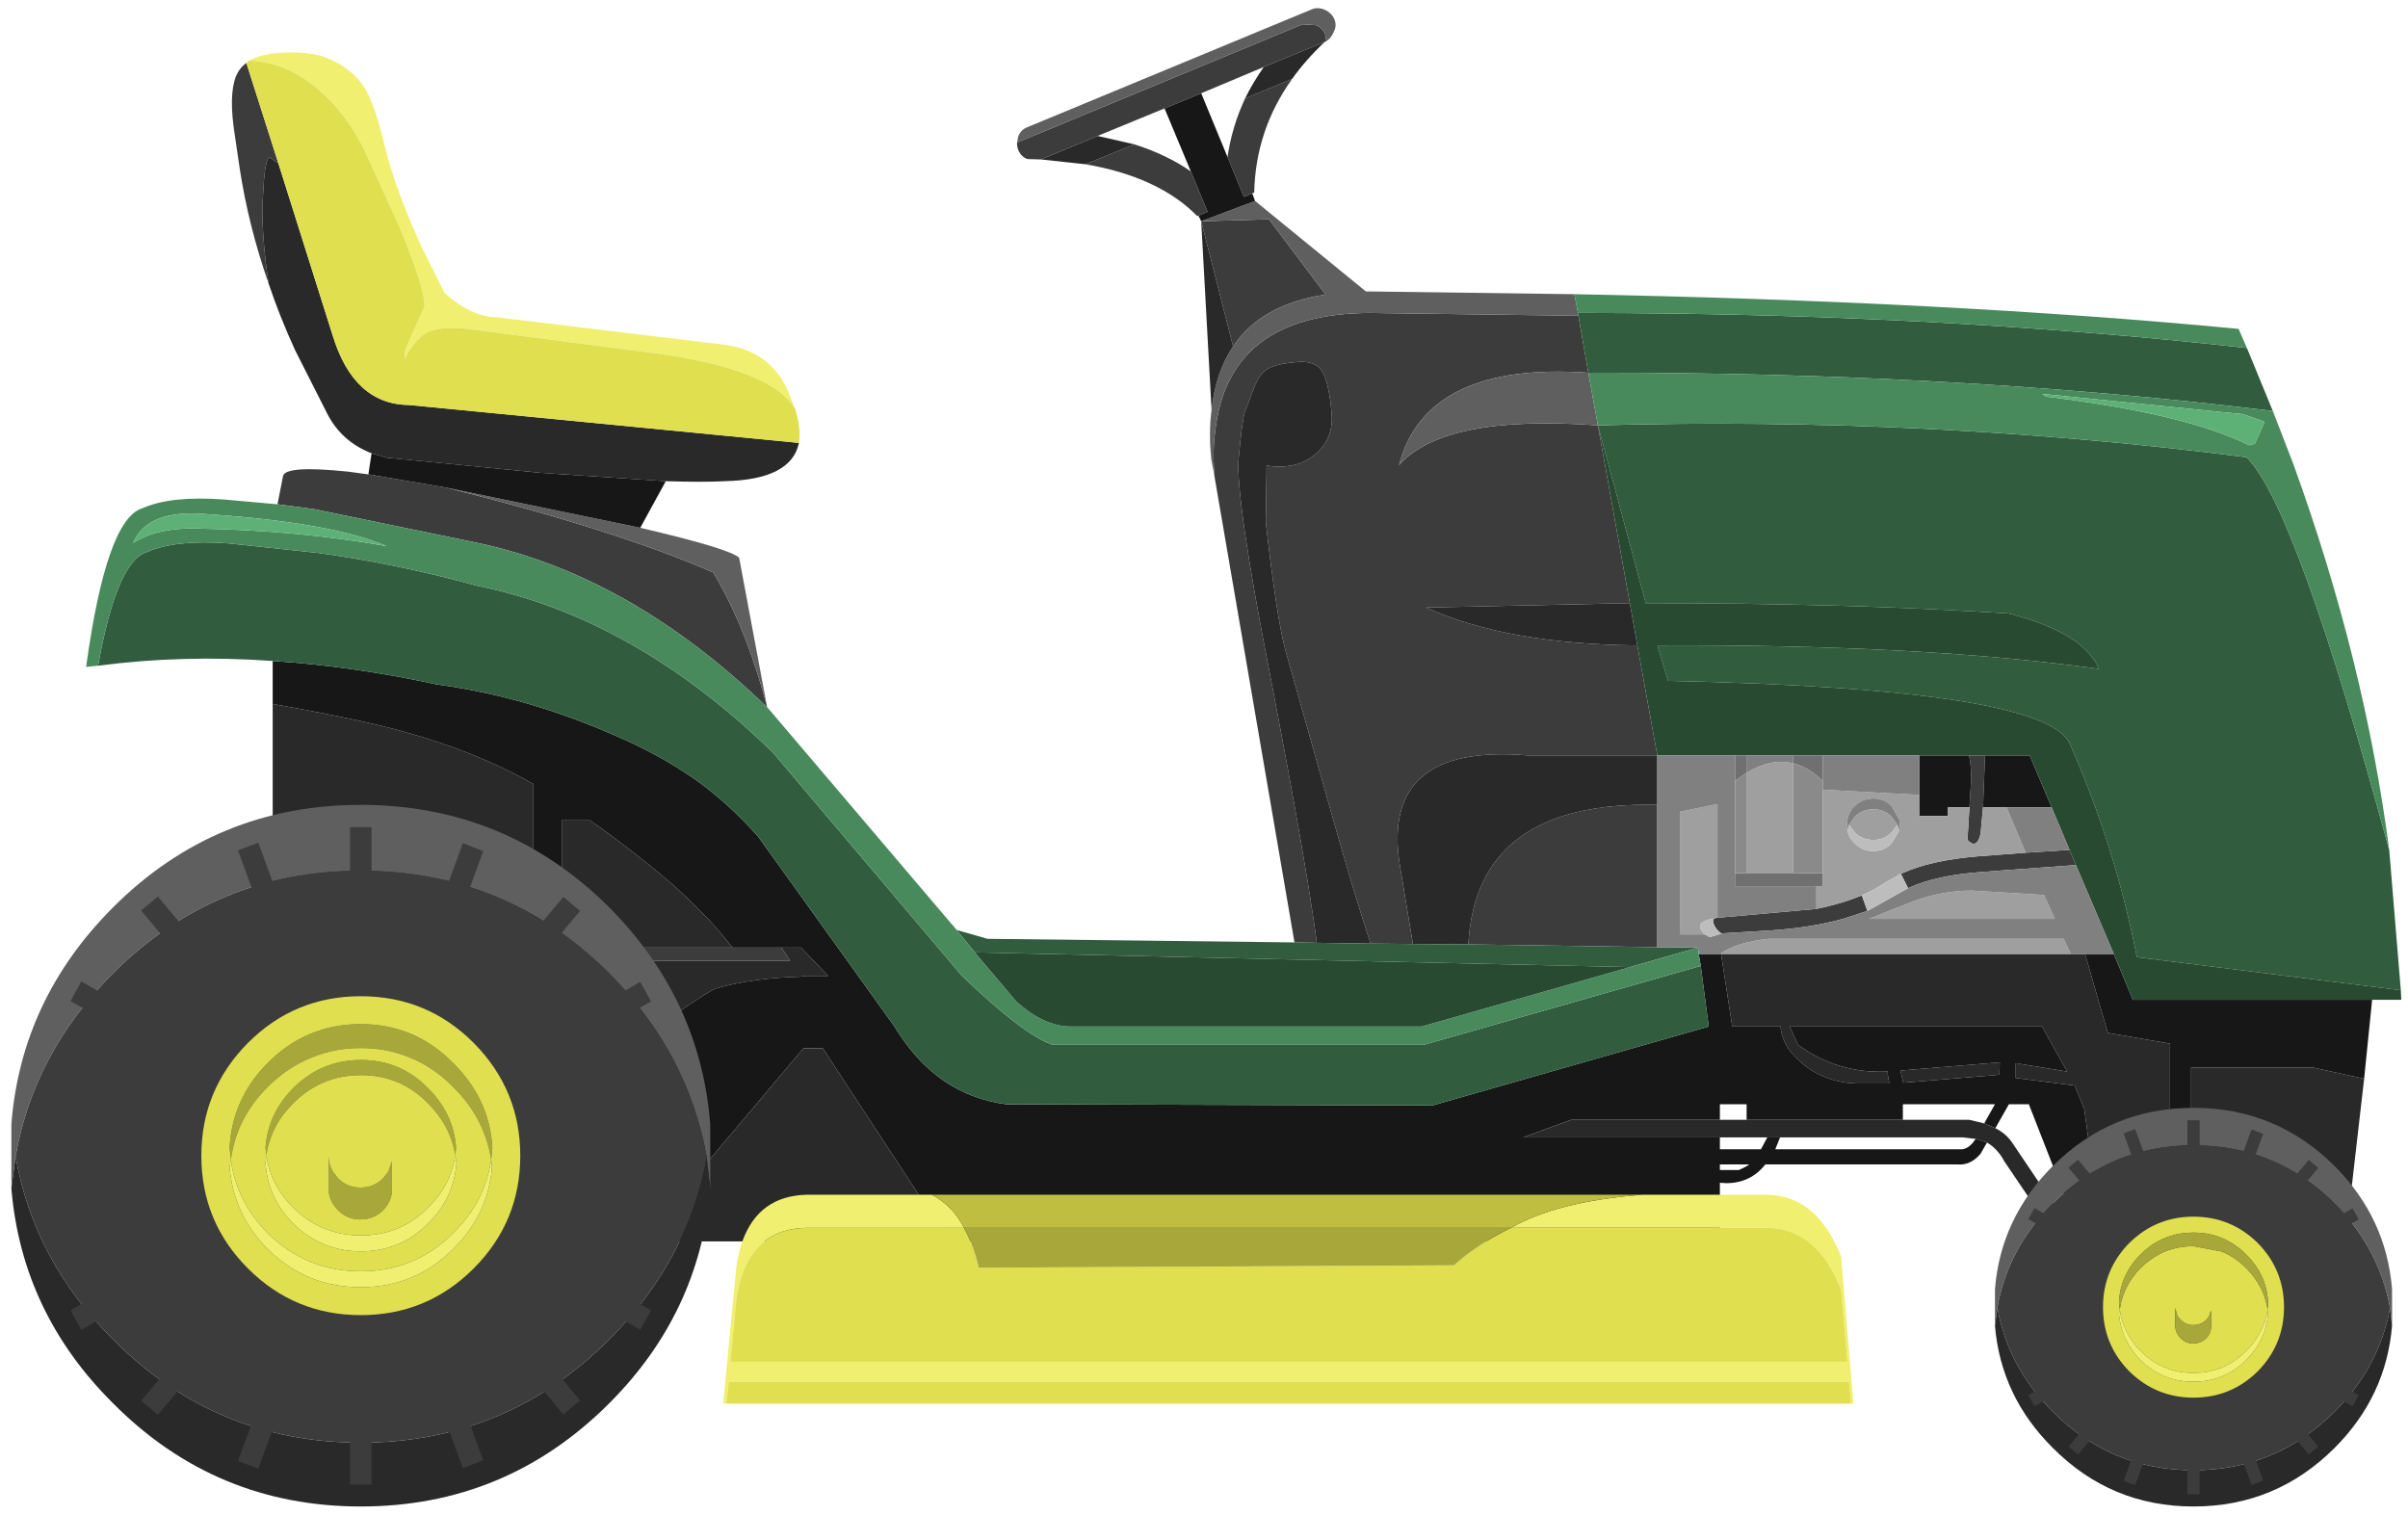 <?xml version="1.0" encoding="utf-8"?>
<!-- Generator: Adobe Illustrator 16.0.0, SVG Export Plug-In . SVG Version: 6.00 Build 0)  -->
<!DOCTYPE svg PUBLIC "-//W3C//DTD SVG 1.1//EN" "http://www.w3.org/Graphics/SVG/1.1/DTD/svg11.dtd">
<svg version="1.1" id="Layer_1" xmlns="http://www.w3.org/2000/svg" xmlns:xlink="http://www.w3.org/1999/xlink" x="0px" y="0px"
	 width="302px" height="190px" viewBox="0 0 302 190" enable-background="new 0 0 302 190" xml:space="preserve">
<symbol  id="Symbol_4" viewBox="-24.9 -25 49.8 50">
	<g id="Layer_3_1_">
		<path fill-rule="evenodd" clip-rule="evenodd" fill="#5F5F5F" d="M24.9-2.35L24.65-0.1c-0.9,4.967-3.217,9.333-6.95,13.1
			C12.8,17.867,6.9,20.3,0,20.3s-12.783-2.433-17.65-7.3c-3.767-3.767-6.083-8.117-6.95-13.05l-0.3-2.3v4.6
			c0.467,5.933,2.883,11.083,7.25,15.45C-12.783,22.567-6.9,25,0,25s12.8-2.433,17.7-7.3c4.333-4.367,6.733-9.517,7.2-15.45V-2.35z"
			/>
		<path fill-rule="evenodd" clip-rule="evenodd" fill="#3C3C3C" d="M24.65-0.1c-0.9-4.933-3.217-9.267-6.95-13
			C12.8-18,6.9-20.45,0-20.45S-12.783-18-17.65-13.1c-3.767,3.733-6.083,8.083-6.95,13.05c0.867,4.933,3.184,9.283,6.95,13.05
			C-12.783,17.867-6.9,20.3,0,20.3s12.8-2.433,17.7-7.3C21.433,9.233,23.75,4.867,24.65-0.1z"/>
		<path fill-rule="evenodd" clip-rule="evenodd" fill="#292929" d="M-24.6-0.05c0.867-4.967,3.184-9.317,6.95-13.05
			C-12.783-18-6.9-20.45,0-20.45S12.8-18,17.7-13.1c3.733,3.733,6.05,8.067,6.95,13l0.25-2.25c-0.5-5.9-2.9-11-7.2-15.3
			C12.8-22.55,6.9-25,0-25s-12.783,2.45-17.65,7.35c-4.333,4.3-6.75,9.4-7.25,15.3L-24.6-0.05z"/>
	</g>
</symbol>
<symbol  id="Symbol_5" viewBox="-40.85 -41.25 81.65 82.45">
	<polygon fill-rule="evenodd" clip-rule="evenodd" fill="#3C3C3C" points="27.5,30.7 6,5.05 35.05,21.8 36.4,19.35 7.65,2.75 
		40.35,8.5 40.8,5.75 7.95,0 40.8,-5.75 40.35,-8.5 7.55,-2.75 36.4,-19.4 35.05,-21.85 6.05,-5.1 27.5,-30.7 25.4,-32.45 
		3.9,-6.75 15.35,-38.2 12.8,-39.2 1.35,-7.8 1.35,-41.25 -1.35,-41.25 -1.35,-7.7 -12.85,-39.25 -15.4,-38.3 -3.9,-6.8 
		-25.45,-32.5 -27.55,-30.75 -6.1,-5.15 -35.05,-21.85 -36.4,-19.4 -7.4,-2.75 -40.4,-8.5 -40.85,-5.75 -8.05,0 -40.85,5.75 
		-40.4,8.5 -7.5,2.7 -36.4,19.4 -35.05,21.85 -6.05,5.05 -27.55,30.75 -25.45,32.5 -3.95,6.8 -15.4,38.3 -12.85,39.25 -1.35,7.7 
		-1.35,41.2 1.35,41.2 1.35,7.75 12.8,39.2 15.35,38.2 3.9,6.75 25.4,32.45 	"/>
</symbol>
<g>
	<path fill-rule="evenodd" clip-rule="evenodd" fill="#3C3C3C" d="M130.55,20l-1.7-0.05c-0.533-0.2-0.917-0.583-1.15-1.15
		c-0.1-0.267-0.15-0.566-0.15-0.9l0.2-0.1l35.6-14.75l1.65,0.1c0.566,0.2,0.967,0.583,1.2,1.15l0.149,0.85l-0.199,0.1L158.5,8.4
		l-7.85,3.3l-4.6,1.9l-8.4,3.45L130.55,20z M142.25,18.1c2.733,0.867,5.1,2,7.1,3.4l2.1,5.05l-1.15,0.5l-0.15,0.05
		c-3.2-3.267-7.867-5.434-14-6.5L142.25,18.1z M165.15,118.25l-2.801-0.05l-10-58.25c-0.199-1.934-0.199-3.75,0-5.45l0.051-0.35
		c1.066-9.867,7.516-14.833,19.35-14.9l26.2,0.35l1.25,7.15c-13.566-0.934-21.483,2.933-23.75,11.6
		c3.767-4.267,12.083-5.934,24.95-5l4,22.3L178.85,76.2c6.767,3.066,15.601,4.65,26.5,4.75l2.5,13.8H191.65
		c-12.334-1.033-17.7,3.533-16.101,13.7l1.65,9.95l-5.3-0.051c-1.334-4-2.917-9.25-4.75-15.75l-5.9-20.899
		c-0.733-2.6-1.566-8-2.5-16.2l0.1-7.1c2.566,0.367,4.617-0.117,6.15-1.45c1.533-1.333,2.2-3.05,2-5.15
		c-0.167-2.133-0.5-3.767-1-4.9c-0.533-1.133-1.617-1.633-3.25-1.5c-1.666,0.133-2.883,0.4-3.65,0.8
		c-0.766,0.4-1.383,1.233-1.85,2.5l-1.1,2.9c-0.234,0.6-0.5,2.55-0.801,5.85c-0.3,3.267,1.066,12.616,4.101,28.05
		C162.416,100.934,164.316,111.85,165.15,118.25z M154.65,43.45l-4-15.7l8.5-0.25l7.1,9.45
		C160.883,37.75,157.017,39.917,154.65,43.45z M153.95,19.7c0.366-2.534,1.1-4.983,2.2-7.35l5.899-2.45
		c-3.066,4.3-4.649,9.05-4.75,14.25l-0.25,0.1L156,24.7L153.95,19.7z M98,118.85l1.1,1.65H73v-1.65h18.85H98z M46.2,59.5l9.7,1.65
		c14.3,3.567,25.483,7.117,33.55,10.65c2.767,4.6,5.017,10.217,6.75,16.85l0.05,0.1C84.65,77.517,72.3,70.583,59.2,67.95l-19.85-4.1
		l-4.55-0.6l0.7-3.55c0.2-0.9,2.9-1.083,8.1-0.55L46.2,59.5z M30.9,7.9l4,12.55l-0.1-0.05l-1.05-0.7c-0.3,0.3-0.517,1.283-0.65,2.95
		l-0.2,3.25c0,3,0.267,6.233,0.8,9.7c-1.7-4.867-2.917-9.717-3.65-14.55l-0.6-4.1c-0.534-3.333-0.483-5.8,0.15-7.4
		C29.9,8.85,30.333,8.3,30.9,7.9z M248.95,94.75l-0.25,6.5l-0.3,3.3c-0.301,1.366-0.851,1.634-1.65,0.8l0.25-4.1l0.2-3.3
		c0.033-1.233-0.05-2.3-0.25-3.2H248.95z M215.9,117.1c-0.7-0.533-1.051-1.1-1.051-1.699l0.101-0.2l0.45-0.101h0.149l12.25-1.1
		c2.134-0.434,4.033-1,5.7-1.7l0.7,1.95l-3.05,1c-2.634,0.733-5.65,1.217-9.051,1.45l-5.85,0.35L215.9,117.1z M254.05,106.95
		l5.5-0.351l0.8,1.9l-11.55,0.85c-3.967,0.268-7.133,0.95-9.5,2.051L238.4,109.6c2.433-1.133,5.666-1.866,9.699-2.199L254.05,106.95
		z M184.15,118.45c0.666-12.034,8.566-17.866,23.699-17.5v17.85L184.15,118.45z"/>
	<path fill-rule="evenodd" clip-rule="evenodd" fill="#5F5F5F" d="M166.35,5.15L166.2,4.3c-0.233-0.566-0.634-0.95-1.2-1.15
		l-1.65-0.1l-35.6,14.75l-0.2,0.1l0.15-0.8c0.233-0.567,0.617-0.95,1.15-1.15l35.6-14.75c0.5-0.233,1.05-0.233,1.649,0
		c0.601,0.267,1.017,0.667,1.25,1.2c0.233,0.567,0.2,1.117-0.1,1.65C167.05,4.55,166.75,4.917,166.35,5.15z M151.95,51.45
		c0.333-3.167,1.233-5.833,2.7-8c2.366-3.534,6.232-5.7,11.6-6.5l-7.1-9.45l-8.5,0.25l6.75-2.55L171.3,36.55l26.15,0.35l0.45,2.35
		l0.05,0.35l-26.2-0.35c-11.834,0.066-18.283,5.033-19.35,14.9l-0.051,0.35c-0.199,1.7-0.199,3.517,0,5.45l-0.45-2.45
		c-0.2-2.033-0.2-3.934,0-5.7L151.95,51.45z M199.2,46.75l1.2,6.6c-12.867-0.934-21.184,0.733-24.95,5
		C177.717,49.683,185.634,45.816,199.2,46.75z M55.9,61.15l24.4,5.05c7.434,1.733,11.567,2.983,12.4,3.75l3.5,18.7
		c-1.733-6.633-3.983-12.25-6.75-16.85C81.383,68.267,70.2,64.717,55.9,61.15z"/>
	<path fill-rule="evenodd" clip-rule="evenodd" fill="#292929" d="M156.15,12.35c0.633-1.3,1.416-2.617,2.35-3.95l7.65-3.15
		c-1.566,1.467-2.934,3.017-4.101,4.65L156.15,12.35z M142.25,18.1l-6.1,2.5l-5.6-0.6l7.1-2.95L142.25,18.1z M150.65,27.75l4,15.7
		c-1.467,2.167-2.367,4.833-2.7,8L150.65,27.75z M171.9,118.35l-6.75-0.1c-0.834-6.4-2.734-17.316-5.7-32.75
		c-3.034-15.434-4.4-24.783-4.101-28.05c0.301-3.3,0.566-5.25,0.801-5.85l1.1-2.9c0.467-1.267,1.084-2.1,1.85-2.5
		c0.768-0.4,1.984-0.667,3.65-0.8c1.633-0.133,2.717,0.367,3.25,1.5c0.5,1.133,0.833,2.767,1,4.9c0.2,2.1-0.467,3.817-2,5.15
		c-1.533,1.333-3.584,1.816-6.15,1.45l-0.1,7.1c0.934,8.2,1.767,13.6,2.5,16.2l5.9,20.899
		C168.983,109.1,170.566,114.35,171.9,118.35z M207.85,100.95c-15.133-0.366-23.033,5.466-23.699,17.5l-6.95-0.05l-1.65-9.95
		c-1.6-10.167,3.767-14.733,16.101-13.7h16.199V100.95z M204.4,75.65l0.949,5.3c-10.899-0.1-19.733-1.684-26.5-4.75L204.4,75.65z
		 M34.9,20.45L41.7,42c1.767,5.833,4.983,8.767,9.65,8.8l48.85,4.75c-0.633,3.067-3.717,4.667-9.25,4.8c-1.867,0.1-4.35,0.1-7.45,0
		L67.75,59.3l-19.3-1.9l-1.85-0.55c-2.5-0.967-4.35-2.617-5.55-4.95l-4.05-8c-1.267-2.767-2.367-5.533-3.3-8.3
		c-0.534-3.467-0.8-6.7-0.8-9.7l0.2-3.25c0.133-1.667,0.35-2.65,0.65-2.95l1.05,0.7L34.9,20.45z M34.2,146.75V88.3
		c7.2,1.267,12.65,2.417,16.35,3.45c6.2,1.7,11.65,3.9,16.35,6.6V137h-8.5l-16,9.75H34.2z M119.05,155.7h-32.6v-7.25l14.3-16.95
		h2.45L119.05,155.7z M259.8,152.2h4.75l-2.649-9.45l-0.5-3.65l-1.2-2.949l-7.4-0.95v-1.851l6.45,1.051l-3.15-5.65H224.45l1.05,2.3
		c3.333,2.434,7.083,3.55,11.25,3.351v0.35l0.2,1.15h-4.05c-3.167-0.101-5.784-1.25-7.851-3.45c-1.033-1.066-1.616-2.3-1.75-3.7
		h-6.05l-1.4-9.1H259.7h1.8l2.85,9.899l7.801,1.351v23.75c-1.534,0.433-2.9,1.25-4.101,2.449c-0.633,0.634-1.149,1.317-1.55,2.051
		l-1.35-4.9h-4.5l0.05,0.15H260.1c-1.833,0-3.267-0.733-4.3-2.2l-4.399-6.5c-0.567-1.066-1.301-1.867-2.2-2.4l-1.4-0.45
		l-1.649-0.199h-22.9h-1.6h-5.95h-24.65l6-2.2h18.65h3.35h19.601H247l1.85,0.45l1.4,0.6c0.934,0.467,1.667,1.116,2.2,1.95
		l4.649,6.899C257.967,151.65,258.866,152.267,259.8,152.2z M91.85,118.85H73v1.65h26.1l-1.1-1.65h2.45l3.4,3.551H101l-0.6,0.1
		c-3.933,0.1-7.45,0.583-10.55,1.45c-1,0.267-7.35,4.666-19.05,13.2l-0.35,0.25v-34.5H74c4.067,2.866,7.633,5.649,10.7,8.35
		C87.733,114.017,90.117,116.55,91.85,118.85z M293.4,162.25l-8.25,1.45c-0.134-2.566-1.117-4.767-2.95-6.601
		c-1.934-1.933-4.283-2.899-7.05-2.899H274.8v-20.3h15.3l6.4,1.399L293.4,162.25z M250.75,134.8l-12.05,1l-0.351-1.5l0.301-0.05
		l12.149-1L250.75,134.8z"/>
	<path fill-rule="evenodd" clip-rule="evenodd" fill="#171717" d="M157.05,24.25l0.351,0.95l-6.75,2.55l-0.35-0.7l1.15-0.5
		l-2.1-5.05l-3.3-7.9l4.6-1.9l3.3,8l2.05,5L157.05,24.25z M46.2,59.5l0.4-2.65l1.85,0.55l19.3,1.9l15.75,1.05l-3.2,5.85l-24.4-5.05
		L46.2,59.5z M98,118.85h-6.15c-1.733-2.3-4.117-4.833-7.15-7.6c-3.067-2.7-6.633-5.483-10.7-8.35h-3.55v34.5l0.35-0.25
		c11.7-8.534,18.05-12.934,19.05-13.2c3.1-0.867,6.617-1.351,10.55-1.45l0.6-0.1h2.85l-3.4-3.551H98z M213.3,121.15l-0.25-1.5h2.7
		h0.1l1.4,9.1h6.05c0.134,1.4,0.717,2.634,1.75,3.7c2.066,2.2,4.684,3.35,7.851,3.45h4.05l-0.2-1.15v-0.35
		c-4.167,0.199-7.917-0.917-11.25-3.351l-1.05-2.3H256.1l3.15,5.65l-6.45-1.051v1.851l7.4,0.95l1.2,2.949l0.5,3.65l2.649,9.45h-4.75
		l-5.35-13.7h-2.5l-1.7,3l-1.4-0.6l1.351-2.4h-11.55v1.95H219.05v-1.95h-3.35v1.95h-18.65l-6,2.2h24.65v1.5h5.149l0.801-1.5h1.6
		l-0.6,1.5h23.1c0.733,0.066,1.384-0.334,1.95-1.2l0.1-0.101l1.4,0.45l-0.8,1.4c-0.834,1-1.801,1.45-2.9,1.35h-24.1
		c-1.233,1.566-2.867,2.351-4.9,2.351l-0.8-0.051v7.25l2.5,0.101h-99.15l-15.85-24.2h-2.45l-14.3,16.95v7.25h-2.8v-15.45H60.4
		l-6.5,15.45H34.2v-8.95h8.2l16-9.75h8.5V98.35c-4.7-2.7-10.15-4.899-16.35-6.6c-3.7-1.033-9.15-2.184-16.35-3.45v-5.4
		c6.667,0.434,13.533,1.417,20.6,2.95c7.5,1,14.983,3.15,22.45,6.45c3.6,1.534,6.933,3.367,10,5.5c2.867,2.067,5.483,4.45,7.85,7.15
		l17.05,23.75c3.467,5.767,8.15,9.033,14.05,9.8l53.45,0.15l34.649-9.9L213.3,121.15z M296.5,135.3l-6.4-1.399h-15.3v20.3h0.351
		c2.767,0,5.116,0.967,7.05,2.899c1.833,1.834,2.816,4.034,2.95,6.601l8.25-1.45l-11.2,9c-1.934,1.967-4.283,2.95-7.05,2.95
		s-5.134-0.983-7.101-2.95c-1.366-1.366-2.25-2.95-2.649-4.75l-4.7-12.1l-0.05-0.15h4.5l1.35,4.9c0.4-0.733,0.917-1.417,1.55-2.051
		c1.2-1.199,2.566-2.017,4.101-2.449V130.9l-7.801-1.351l-2.85-9.899h3.6l2.4,5.75h30L296.5,135.3z M240.7,94.75h6.25
		c0.2,0.9,0.283,1.967,0.25,3.2l-0.2,3.3h-2.7v1.1h-3.6V99.7V94.75z M257.3,101.25h-5.649h-2.95l0.25-6.5h5.6L257.3,101.25z
		 M215.7,146.05v0.7h2.35c0.5-0.2,0.95-0.434,1.351-0.7H215.7z M250.75,134.8l0.05-1.55l-12.149,1l-0.301,0.05l0.351,1.5
		L250.75,134.8z"/>
	<path fill-rule="evenodd" clip-rule="evenodd" fill="#315D3E" d="M199.2,46.75l-1.25-7.15l-0.05-0.35
		c29.733,0,57.699,1.467,83.899,4.4l3.25,7.9C258.417,48.283,229.8,46.683,199.2,46.75z M200.4,53.35
		c27.433-0.767,54.55,0.566,81.35,4c4.134,4.066,10.1,20.5,17.9,49.3l1.449,17.55l-33.1-4.15c-1.8-9.166-4.566-18-8.3-26.5
		c-1.566-4.767-18.4-7.483-50.5-8.15l-1.351-4.45c22.233-0.1,40.7,0.883,55.4,2.95c-1.3-3.033-5.066-5.35-11.3-6.95
		c-13.2-0.867-28.384-1.3-45.55-1.3L200.4,53.35z M204.4,121.3l-82.15-1.85l-2.8-3.45l0.55,0.65l3.85,1.1l38.5,0.45l2.801,0.05
		l6.75,0.1l5.3,0.051l6.95,0.05l23.699,0.35l5.101,0.05L204.4,121.3z M34.2,82.9c-7.567-0.533-14.867-0.333-21.9,0.6
		c1.567-8.733,3.6-13.483,6.1-14.25c2.4-1.067,5.817-1.434,10.25-1.1l11.25,1.2c6.567,0.9,13.184,2.267,19.85,4.1
		c13.133,2.633,25.517,9.6,37.15,20.9l23.7,28c5.2,5,9.017,7.9,11.45,8.7h46.5l34.75-9.899l1,7.6l-34.649,9.9l-53.45-0.15
		c-5.9-0.767-10.583-4.033-14.05-9.8L95.1,104.95c-2.367-2.7-4.983-5.083-7.85-7.15c-3.067-2.133-6.4-3.966-10-5.5
		C69.783,89,62.3,86.85,54.8,85.85C47.733,84.316,40.867,83.333,34.2,82.9z"/>
	<path fill-rule="evenodd" clip-rule="evenodd" fill="#498A5C" d="M285.05,51.55l2.55,6.6c5.967,16.434,9.983,32.6,12.051,48.5
		c-7.801-28.8-13.767-45.234-17.9-49.3c-26.8-3.434-53.917-4.767-81.35-4l-1.2-6.6C229.8,46.683,258.417,48.283,285.05,51.55z
		 M281.8,43.65c-26.2-2.933-54.166-4.4-83.899-4.4l-0.45-2.35c31.5,0.6,59.267,2.05,83.3,4.35L281.8,43.65z M12.3,83.5l-1.5,0.15
		c1.7-12.367,4.05-19,7.05-19.9c2.4-1.067,5.816-1.434,10.25-1.1l6.7,0.6l4.55,0.6l19.85,4.1c13.1,2.633,25.45,9.566,37.05,20.8
		l0.1,0.1l23,27.05l0.1,0.1l2.8,3.45l5.25,6.2c2.233,2,4.45,3.033,6.65,3.1h44.15l26.101-7.45l8.55-2.45l0.1,0.801l0.25,1.5
		l-34.75,9.899h-46.5c-2.433-0.8-6.25-3.7-11.45-8.7l-23.7-28c-11.633-11.3-24.017-18.267-37.15-20.9
		c-6.667-1.833-13.283-3.2-19.85-4.1l-11.25-1.2c-4.433-0.333-7.85,0.033-10.25,1.1C15.9,70.017,13.867,74.767,12.3,83.5z
		 M283.9,52.85l-2.601-0.9l-25.2-2.55l0.551,0.35c11.699,1.433,20.183,3.467,25.449,6.1l0.7-0.2l1.15-2.6L283.9,52.85z M16.7,68.1
		c2.066-1.333,4.867-1.934,8.4-1.8c8.367,0.167,16.167,0.9,23.4,2.2c-4.833-2.067-12.817-3.434-23.95-4.1
		C20.383,64.3,17.767,65.533,16.7,68.1z"/>
	<path fill-rule="evenodd" clip-rule="evenodd" fill="#274A31" d="M259.55,106.6l-2.25-5.35l-2.75-6.5h-5.6h-2h-6.25H228.6H224.9
		H219.1h-1.5h-9.75l-2.5-13.8l-0.949-5.3l-4-22.3l6,22.3c17.166,0,32.35,0.434,45.55,1.3c6.233,1.6,10,3.917,11.3,6.95
		c-14.7-2.066-33.167-3.05-55.4-2.95l1.351,4.45c32.1,0.667,48.934,3.383,50.5,8.15c3.733,8.5,6.5,17.334,8.3,26.5l33.1,4.15
		l0.051,1.2h-3.65h-30l-2.4-5.75l-4.75-11.15L259.55,106.6z M122.25,119.45l82.15,1.85l-26.101,7.45h-44.15
		c-2.2-0.066-4.417-1.1-6.65-3.1L122.25,119.45z"/>
	<path fill-rule="evenodd" clip-rule="evenodd" fill="#F0EF70" d="M99.7,51.25c-2.034-3.434-8.284-5.8-18.75-7.1L59.8,41.4
		c-3.533-0.533-5.867-0.25-7,0.85c-1,0.933-1.667,1.85-2,2.75v-1.1l2.45-5.5c0-1.633-1.133-5.133-3.4-10.5l-4-8.75
		c-1.434-3.033-3.267-5.55-5.5-7.55c-2.767-2.533-5.8-3.867-9.1-4c1.067-0.6,2.517-0.934,4.35-1c2.733-0.133,4.883,0.25,6.45,1.15
		c1.567,0.8,2.8,1.9,3.7,3.3c0.867,1.434,1.717,3.917,2.55,7.45c0.9,3.6,2.4,7.7,4.5,12.3l2.95,5.95c2.233,2,4.433,3.017,6.6,3.05
		l28.6,3.45c3.667,0.5,6.267,2.367,7.8,5.6L99.7,51.25z"/>
	<path fill-rule="evenodd" clip-rule="evenodd" fill="#E0DF4F" d="M34.9,20.45l-4-12.55l0.35-0.3c3.3,0.133,6.333,1.467,9.1,4
		c2.233,2,4.066,4.517,5.5,7.55l4,8.75c2.267,5.367,3.4,8.867,3.4,10.5l-2.45,5.5V45c0.333-0.9,1-1.817,2-2.75
		c1.133-1.1,3.467-1.383,7-0.85l21.15,2.75c10.466,1.3,16.716,3.667,18.75,7.1c0.533,1.633,0.7,3.066,0.5,4.3L51.35,50.8
		c-4.667-0.033-7.883-2.966-9.65-8.8L34.9,20.45z"/>
	<path fill-rule="evenodd" clip-rule="evenodd" fill="#9F9F9F" d="M259.7,119.65H215.85h-0.1c1.134-0.867,2.884-1.467,5.25-1.801
		l0.85-0.1h36.95L259.7,119.65z M228.6,99.05L240.7,99.7v2.649h3.6v-1.1h2.7l-0.25,4.1c0.8,0.834,1.35,0.566,1.65-0.8l0.3-3.3h2.95
		l2.399,5.7l-5.95,0.45c-4.033,0.333-7.267,1.066-9.699,2.199l-1.801,1c-0.933,0.634-1.966,1.2-3.1,1.7
		c-1.667,0.7-3.566,1.267-5.7,1.7v-2.85h0.8v-1.65V99.05z M224.9,95.75v13.75H219.1V96.9C221.134,95.667,223.066,95.283,224.9,95.75
		z M238.2,104.15l0.05-0.7l-0.05-0.65l-0.95-1.7c-0.634-0.633-1.4-0.949-2.3-0.949c-0.934,0-1.717,0.316-2.351,0.949
		c-0.5,0.467-0.8,1.033-0.899,1.7l-0.05,0.65l0.05,0.7c0.1,0.6,0.399,1.133,0.899,1.6c0.634,0.666,1.417,1,2.351,1
		c0.899,0,1.666-0.334,2.3-1L238.2,104.15z M231.9,103.45l0.699-1c0.634-0.634,1.417-0.95,2.351-0.95c0.899,0,1.666,0.316,2.3,0.95
		l0.7,1l-0.7,0.95c-0.634,0.633-1.4,0.949-2.3,0.949c-0.934,0-1.717-0.316-2.351-0.949L231.9,103.45z M214.95,115.2
		c-1.167,0.2-1.75,0.533-1.75,1c0,0.233,0.166,0.533,0.5,0.899l0.149,0.101h-3.1v-15.4l4.65-0.95v14.25L214.95,115.2z M247.3,111.7
		l9.05,0.55l1.351,3h-23.3l5.649-2.25C242.483,112.134,244.9,111.7,247.3,111.7z"/>
	<path fill-rule="evenodd" clip-rule="evenodd" fill="#808080" d="M207.85,118.8v-17.85v-6.2h9.75v3.2v11.55v1.65h10.2V114
		l-12.25,1.1H215.4v-14.25l-4.65,0.95v15.4h3.1l0.551,0.35l1.5-0.45l0.35-0.05l5.85-0.35c3.4-0.233,6.417-0.717,9.051-1.45l3.05-1
		l5.1-2.85c2.367-1.101,5.533-1.783,9.5-2.051l11.55-0.85l4.75,11.15h-3.6h-1.8l-0.9-1.9h-36.95l-0.85,0.1
		c-2.366,0.334-4.116,0.934-5.25,1.801h-2.7l-0.1-0.801L207.85,118.8z M240.7,99.7L228.6,99.05v-1.1v-3.2H240.7V99.7z M238.2,104.15
		l-0.25-0.7l-0.7-1c-0.634-0.634-1.4-0.95-2.3-0.95c-0.934,0-1.717,0.316-2.351,0.95l-0.699,1l-0.2,0.7l-0.05-0.7l0.05-0.65
		c0.1-0.667,0.399-1.233,0.899-1.7c0.634-0.633,1.417-0.949,2.351-0.949c0.899,0,1.666,0.316,2.3,0.949l0.95,1.7l0.05,0.65
		L238.2,104.15z M257.3,101.25l2.25,5.35l-5.5,0.351l-2.399-5.7H257.3z M219.1,96.9v-2.15h5.801v1
		C223.066,95.283,221.134,95.667,219.1,96.9z M247.3,111.7c-2.399,0-4.816,0.434-7.25,1.3l-5.649,2.25h23.3l-1.351-3L247.3,111.7z"
		/>
	<path fill-rule="evenodd" clip-rule="evenodd" fill="#5EB176" d="M283.9,52.85l0.05,0.2l-1.15,2.6l-0.7,0.2
		c-5.267-2.633-13.75-4.667-25.449-6.1L256.1,49.4l25.2,2.55L283.9,52.85z M16.7,68.1c1.066-2.567,3.683-3.8,7.85-3.7
		c11.133,0.667,19.117,2.033,23.95,4.1c-7.233-1.3-15.033-2.033-23.4-2.2C21.567,66.167,18.767,66.767,16.7,68.1z"/>
	<path fill-rule="evenodd" clip-rule="evenodd" fill="#707070" d="M224.9,94.75h3.699v3.2c-1.199-1.167-2.433-1.9-3.699-2.2V94.75z
		 M224.9,109.5h3.699v1.65h-0.8h-10.2v-1.65h1.5H224.9z M217.6,94.75h1.5v2.15l-1.5,1.05V94.75z"/>
	<path fill-rule="evenodd" clip-rule="evenodd" fill="#8A8A8A" d="M224.9,95.75c1.267,0.3,2.5,1.033,3.699,2.2v1.1v10.45H224.9
		V95.75z M219.1,96.9v12.6h-1.5V97.95L219.1,96.9z"/>
	<path fill-rule="evenodd" clip-rule="evenodd" fill="#BDBDBD" d="M237.95,103.45l0.25,0.7l-0.95,1.6c-0.634,0.666-1.4,1-2.3,1
		c-0.934,0-1.717-0.334-2.351-1c-0.5-0.467-0.8-1-0.899-1.6l0.2-0.7l0.699,0.95c0.634,0.633,1.417,0.949,2.351,0.949
		c0.899,0,1.666-0.316,2.3-0.949L237.95,103.45z M239.3,111.4l-5.1,2.85l-0.7-1.95c1.134-0.5,2.167-1.066,3.1-1.7l1.801-1
		L239.3,111.4z M215.9,117.1l-1.5,0.45l-0.551-0.35L213.7,117.1c-0.334-0.366-0.5-0.666-0.5-0.899c0-0.467,0.583-0.8,1.75-1
		l-0.101,0.2C214.85,116,215.2,116.566,215.9,117.1z"/>
</g>
<g>
	<g>
		<path fill-rule="evenodd" clip-rule="evenodd" fill="#F0EF70" d="M120.9,154h-19.75c-4,0.066-6.683,2-8.05,5.8
			c-0.333,0.967-0.583,2.033-0.75,3.2l-0.75,7.8h140.1l-0.8-9.05c-2-5.1-5.067-7.684-9.2-7.75h-32.2
			c3.9-2.233,9.417-3.616,16.55-4.15h15.65c4.133,0.101,7.2,2.684,9.2,7.75l1.55,18.45h-0.3l-0.25-2.75H91.4l-0.3,2.75h-0.4
			l1.65-17.149c0.167-1.167,0.417-2.233,0.75-3.2c1.367-3.8,4.05-5.75,8.05-5.851h15.75C118.667,150.816,120,152.2,120.9,154z"/>
		<path fill-rule="evenodd" clip-rule="evenodd" fill="#BFBE41" d="M116.9,149.85h89.15c-7.133,0.534-12.649,1.917-16.55,4.15h-68.6
			C120,152.2,118.667,150.816,116.9,149.85z"/>
		<path fill-rule="evenodd" clip-rule="evenodd" fill="#E0DF4F" d="M232.15,176.05H91.1l0.3-2.75h140.5L232.15,176.05z M120.9,154
			c0.833,1.533,1.45,3.2,1.85,5l59.6-0.3c1.967-1.767,4.351-3.334,7.15-4.7h32.2c4.133,0.066,7.2,2.65,9.2,7.75l0.8,9.05H91.6
			l0.75-7.8c0.167-1.167,0.417-2.233,0.75-3.2c1.367-3.8,4.05-5.733,8.05-5.8H120.9z"/>
		<path fill-rule="evenodd" clip-rule="evenodd" fill="#A8A73A" d="M189.5,154c-2.8,1.366-5.184,2.934-7.15,4.7l-59.6,0.3
			c-0.4-1.8-1.017-3.467-1.85-5H189.5z"/>
	</g>
</g>
<use xlink:href="#Symbol_4"  width="49.8" height="50" x="-24.9" y="-25" transform="matrix(1.76 0 0 -1.76 45.25 144.95)" overflow="visible"/>
<use xlink:href="#Symbol_5"  width="81.65" height="82.45" x="-40.85" y="-41.25" transform="matrix(1 0 0 -1 45.25 144.95)" overflow="visible"/>
<g>
	<g>
		<path fill-rule="evenodd" clip-rule="evenodd" fill="#A8A73A" d="M56.85,133.35c3.033,3,4.667,6.534,4.9,10.601l-0.15,1.5
			c-0.533-3.467-2.117-6.5-4.75-9.101c-1.667-1.699-3.517-2.949-5.55-3.75c-1.867-0.767-3.883-1.149-6.05-1.149
			c-2.133,0-4.117,0.366-5.95,1.1c-2.1,0.8-4.017,2.066-5.75,3.8c-2.6,2.601-4.133,5.634-4.6,9.101l-0.15-1.5
			c0.2-4.066,1.784-7.601,4.75-10.601c3.233-3.267,7.133-4.899,11.7-4.899C49.783,128.45,53.65,130.083,56.85,133.35z M45.25,132.95
			c3.333,0,6.15,1.184,8.45,3.55c2.133,2.134,3.3,4.616,3.5,7.45l-0.1,0.95c-0.4-2.467-1.533-4.634-3.4-6.5
			c-2.3-2.367-5.117-3.551-8.45-3.551c-3.3,0-6.133,1.184-8.5,3.551c-1.867,1.866-2.983,4.033-3.35,6.5l-0.1-0.95
			c0.2-2.834,1.35-5.316,3.45-7.45C39.117,134.134,41.95,132.95,45.25,132.95z M45.2,152.95c-1.1,0-2.034-0.384-2.8-1.15
			c-0.8-0.8-1.2-1.75-1.2-2.85V145.1c0.033,0.667,0.216,1.284,0.55,1.851l0.65,0.85c0.767,0.767,1.7,1.15,2.8,1.15
			c1.1,0,2.05-0.384,2.85-1.15l0.65-0.85l0.45-1.3v3.899c-0.1,0.834-0.467,1.584-1.1,2.25C47.25,152.566,46.3,152.95,45.2,152.95z"
			/>
		<path fill-rule="evenodd" clip-rule="evenodd" fill="#E0DF4F" d="M45.25,132.95c-3.3,0-6.133,1.184-8.5,3.55
			c-2.1,2.134-3.25,4.616-3.45,7.45l0.1,0.95c0.367-2.467,1.483-4.634,3.35-6.5c2.367-2.367,5.2-3.551,8.5-3.551
			c3.333,0,6.15,1.184,8.45,3.551c1.867,1.866,3,4.033,3.4,6.5l0.1-0.95c-0.2-2.834-1.367-5.316-3.5-7.45
			C51.4,134.134,48.583,132.95,45.25,132.95z M56.85,133.35c-3.2-3.267-7.067-4.899-11.6-4.899c-4.567,0-8.467,1.633-11.7,4.899
			c-2.966,3-4.55,6.534-4.75,10.601l0.15,1.5c0.466-3.467,2-6.5,4.6-9.101c1.733-1.733,3.65-3,5.75-3.8
			c1.833-0.733,3.817-1.1,5.95-1.1c2.167,0,4.183,0.383,6.05,1.149c2.034,0.801,3.883,2.051,5.55,3.75
			c2.633,2.601,4.217,5.634,4.75,9.101l0.15-1.5C61.517,139.884,59.883,136.35,56.85,133.35z M59.4,130.8
			c3.9,3.934,5.85,8.65,5.85,14.15c0,5.533-1.95,10.25-5.85,14.149c-3.9,3.9-8.617,5.851-14.15,5.851S35,163,31.1,159.1
			c-3.9-3.899-5.85-8.616-5.85-14.149c0-5.5,1.95-10.217,5.85-14.15c3.9-3.899,8.617-5.85,14.15-5.85S55.5,126.9,59.4,130.8z
			 M45.2,152.95c1.1,0,2.05-0.384,2.85-1.15c0.633-0.666,1-1.416,1.1-2.25v-3.899l-0.45,1.3l-0.65,0.85
			c-0.8,0.767-1.75,1.15-2.85,1.15c-1.1,0-2.034-0.384-2.8-1.15l-0.65-0.85c-0.333-0.566-0.517-1.184-0.55-1.851v3.851
			c0,1.1,0.4,2.05,1.2,2.85C43.167,152.566,44.1,152.95,45.2,152.95z M28.95,145.45l-0.15,1c0.333,3.934,1.917,7.333,4.75,10.2
			c3.233,3.199,7.133,4.8,11.7,4.8c4.533,0,8.4-1.601,11.6-4.8c2.9-2.867,4.517-6.267,4.85-10.2l-0.1-1
			c-0.5,3.5-2.083,6.566-4.75,9.2c-3.2,3.199-7.067,4.8-11.6,4.8c-4.567,0-8.467-1.601-11.7-4.8
			C30.95,152.017,29.417,148.95,28.95,145.45z M36.75,153.45c2.367,2.333,5.2,3.5,8.5,3.5c3.333,0,6.15-1.167,8.45-3.5
			c2.133-2.101,3.316-4.617,3.55-7.55l-0.15-1c-0.367,2.5-1.5,4.683-3.4,6.55c-2.3,2.333-5.117,3.5-8.45,3.5
			c-3.3,0-6.133-1.167-8.5-3.5c-1.867-1.867-2.983-4.05-3.35-6.55l-0.1,1C33.5,148.833,34.65,151.35,36.75,153.45z"/>
		<path fill-rule="evenodd" clip-rule="evenodd" fill="#F0EF70" d="M36.75,153.45c-2.1-2.101-3.25-4.617-3.45-7.55l0.1-1
			c0.367,2.5,1.483,4.683,3.35,6.55c2.367,2.333,5.2,3.5,8.5,3.5c3.333,0,6.15-1.167,8.45-3.5c1.9-1.867,3.033-4.05,3.4-6.55l0.15,1
			c-0.233,2.933-1.417,5.449-3.55,7.55c-2.3,2.333-5.117,3.5-8.45,3.5C41.95,156.95,39.117,155.783,36.75,153.45z M28.95,145.45
			c0.466,3.5,2,6.566,4.6,9.2c3.233,3.199,7.133,4.8,11.7,4.8c4.533,0,8.4-1.601,11.6-4.8c2.667-2.634,4.25-5.7,4.75-9.2l0.1,1
			c-0.333,3.934-1.95,7.333-4.85,10.2c-3.2,3.199-7.067,4.8-11.6,4.8c-4.567,0-8.467-1.601-11.7-4.8
			c-2.833-2.867-4.417-6.267-4.75-10.2L28.95,145.45z"/>
	</g>
</g>
<use xlink:href="#Symbol_4"  width="49.8" height="50" x="-24.9" y="-25" transform="matrix(1 0 0 -1 275.1 163.95)" overflow="visible"/>
<use xlink:href="#Symbol_5"  width="81.65" height="82.45" x="-40.85" y="-41.25" transform="matrix(0.569 0 0 -0.569 275.1 163.95)" overflow="visible"/>
<g>
	<g>
		<path fill-rule="evenodd" clip-rule="evenodd" fill="#E0DF4F" d="M278.55,156.95c1.134,0.434,2.184,1.133,3.15,2.1
			c1.5,1.5,2.399,3.233,2.7,5.2l0.05-0.85c-0.101-2.334-1.017-4.351-2.75-6.051c-1.834-1.833-4.033-2.75-6.601-2.75
			c-2.6,0-4.816,0.917-6.649,2.75c-1.7,1.7-2.601,3.717-2.7,6.051l0.1,0.85c0.267-1.967,1.134-3.7,2.601-5.2
			c1-0.967,2.083-1.684,3.25-2.149c1.066-0.4,2.2-0.601,3.399-0.601L278.55,156.95z M283.15,155.9c2.199,2.233,3.3,4.916,3.3,8.05
			c0,3.133-1.101,5.816-3.3,8.05c-2.233,2.2-4.917,3.3-8.051,3.3c-3.133,0-5.816-1.1-8.05-3.3c-2.2-2.233-3.3-4.917-3.3-8.05
			c0-3.134,1.1-5.816,3.3-8.05c2.233-2.2,4.917-3.301,8.05-3.301C278.233,152.6,280.917,153.7,283.15,155.9z M281.7,169.45
			c-1.834,1.833-4.033,2.75-6.601,2.75c-2.6,0-4.816-0.917-6.649-2.75c-1.467-1.5-2.334-3.233-2.601-5.2l-0.1,0.55
			c0.2,2.233,1.1,4.167,2.7,5.8c1.833,1.801,4.05,2.7,6.649,2.7c2.567,0,4.767-0.899,6.601-2.7c1.633-1.633,2.55-3.566,2.75-5.8
			l-0.05-0.55C284.1,166.217,283.2,167.95,281.7,169.45z M277.3,166.55v-2.2l-0.25,0.75l-0.35,0.45
			c-0.467,0.434-1.017,0.65-1.65,0.65c-0.6,0-1.116-0.217-1.55-0.65l-0.4-0.45l-0.3-1.05v2.15c0,0.633,0.233,1.184,0.7,1.649
			c0.434,0.434,0.95,0.65,1.55,0.65c0.634,0,1.184-0.217,1.65-0.65C277.066,167.45,277.267,167.017,277.3,166.55z"/>
		<path fill-rule="evenodd" clip-rule="evenodd" fill="#A8A73A" d="M278.55,156.95l-3.45-0.65c-1.199,0-2.333,0.2-3.399,0.601
			c-1.167,0.466-2.25,1.183-3.25,2.149c-1.467,1.5-2.334,3.233-2.601,5.2l-0.1-0.85c0.1-2.334,1-4.351,2.7-6.051
			c1.833-1.833,4.05-2.75,6.649-2.75c2.567,0,4.767,0.917,6.601,2.75c1.733,1.7,2.649,3.717,2.75,6.051l-0.05,0.85
			c-0.301-1.967-1.2-3.7-2.7-5.2C280.733,158.083,279.684,157.384,278.55,156.95z M277.3,166.55c-0.033,0.467-0.233,0.9-0.6,1.3
			c-0.467,0.434-1.017,0.65-1.65,0.65c-0.6,0-1.116-0.217-1.55-0.65c-0.467-0.466-0.7-1.017-0.7-1.649v-2.15l0.3,1.05l0.4,0.45
			c0.434,0.434,0.95,0.65,1.55,0.65c0.634,0,1.184-0.217,1.65-0.65l0.35-0.45l0.25-0.75V166.55z"/>
		<path fill-rule="evenodd" clip-rule="evenodd" fill="#F0EF70" d="M281.7,169.45c1.5-1.5,2.399-3.233,2.7-5.2l0.05,0.55
			c-0.2,2.233-1.117,4.167-2.75,5.8c-1.834,1.801-4.033,2.7-6.601,2.7c-2.6,0-4.816-0.899-6.649-2.7c-1.601-1.633-2.5-3.566-2.7-5.8
			l0.1-0.55c0.267,1.967,1.134,3.7,2.601,5.2c1.833,1.833,4.05,2.75,6.649,2.75C277.667,172.2,279.866,171.283,281.7,169.45z"/>
	</g>
</g>
</svg>
